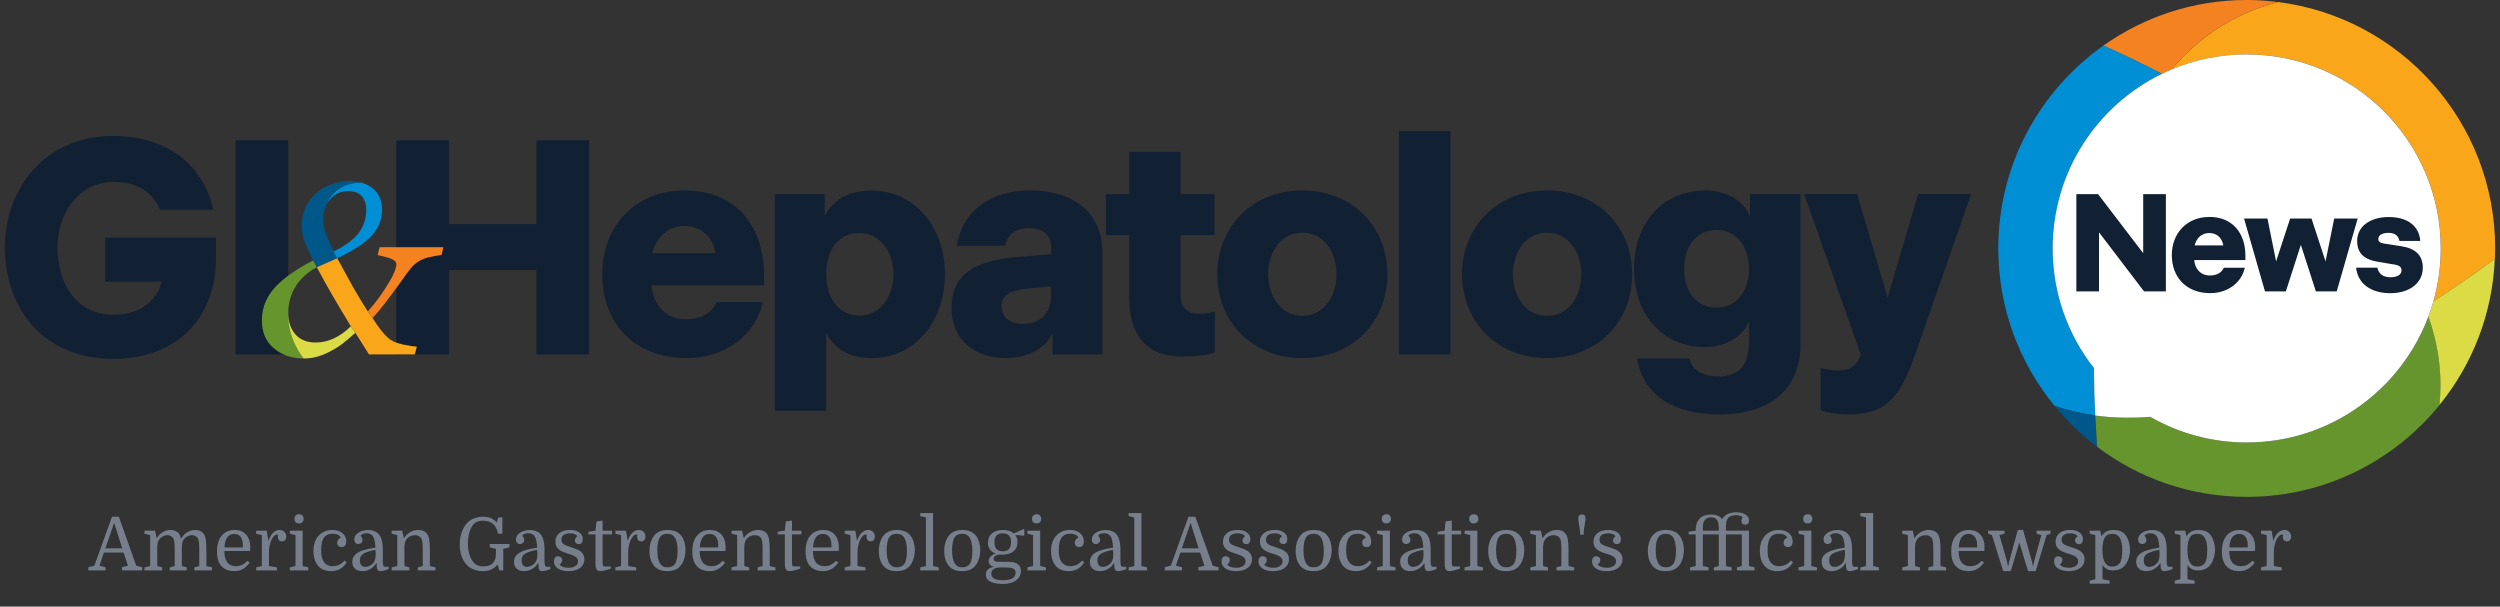 <svg width="408" height="99" viewBox="0 0 408 99" fill="none" xmlns="http://www.w3.org/2000/svg">
<rect x="0" y="0" width="408" height="99" fill="#333333" stroke="none"/>
<path d="M18.57 29.68C12.73 29.68 9.38 34.97 9.38 40.37C9.38 46.26 12.43 51.36 18.47 51.36C23.16 51.36 25.61 48.91 26.41 45.97H17.17V38.78H35.25V42.08C35.25 51.87 28.91 58.56 18.47 58.56C6.78 58.54 0.79 50.01 0.79 40.37C0.79 30.73 7.43 22.19 18.37 22.19C27.11 22.19 33.1 26.68 34.8 34.22H26.11C25.06 31.62 22.56 29.68 18.57 29.68Z" fill="#112032"/>
<path d="M38.44 22.89H47.03V57.85H38.44V22.89Z" fill="#112032"/>
<path d="M64.68 22.89H73.27V36.57H87.55V22.89H96.14V57.85H87.55V44.07H73.27V57.85H64.68V22.89Z" fill="#112032"/>
<path d="M111.72 31.08C120.21 31.08 124.7 37.07 124.7 44.96V46.56H106.32C106.57 49.76 108.62 52.1 111.96 52.1C114.76 52.1 116.25 50.85 116.95 49.3H124.49C123.34 54.64 118.4 58.44 112.06 58.44C103.37 58.44 98.28 52.6 98.28 44.76C98.28 36.92 103.67 31.08 111.71 31.08H111.72ZM116.76 41.32C116.36 38.67 114.46 36.88 111.72 36.88C108.98 36.88 107.08 38.73 106.48 41.32H116.77H116.76Z" fill="#112032"/>
<path d="M134.59 31.68V35.23C135.89 32.78 138.34 31.09 142.23 31.09C149.27 31.09 154.21 37.08 154.21 44.77C154.21 52.46 149.32 58.45 142.28 58.45C138.44 58.45 136.09 56.75 134.84 54.31V67.04H126.45V31.68H134.59ZM140.28 51.5C143.78 51.5 145.82 48.2 145.82 44.76C145.82 41.32 143.77 38.02 140.28 38.02C136.79 38.02 134.84 40.82 134.84 44.76C134.84 48.7 136.89 51.5 140.28 51.5Z" fill="#112032"/>
<path d="M166.25 41.92L171.54 41.47V40.37C171.54 38.52 170.39 37.22 167.99 37.22C165.59 37.22 164.29 38.47 164.09 40.12H156.15C156.95 34.68 161.44 31.08 168.03 31.08C175.62 31.08 179.91 35.03 179.91 41.17V57.85H171.77V54.35C170.77 56.65 167.92 58.44 164.23 58.44C158.79 58.44 155.29 55.24 155.29 50.25C155.29 44.96 158.84 42.51 166.23 41.91L166.25 41.92ZM166.9 52.85C169.85 52.85 171.54 51.15 171.54 48.16V46.71L167.6 47.11C165.2 47.36 163.46 47.96 163.46 49.96C163.46 51.76 164.81 52.86 166.91 52.86L166.9 52.85Z" fill="#112032"/>
<path d="M184.28 48.51V38.37H180.49V31.68H184.28V24.79H192.67V31.68H198.21V38.37H192.67V48.11C192.67 50.11 193.67 51.21 195.67 51.21C196.82 51.21 197.72 51.01 198.27 50.81V57.5C197.12 57.95 195.12 58.2 193.03 58.2C187.29 58.2 184.29 54.95 184.29 48.51H184.28Z" fill="#112032"/>
<path d="M198.66 44.76C198.66 37.07 204.3 31.08 212.54 31.08C220.78 31.08 226.42 37.07 226.42 44.76C226.42 52.45 220.78 58.44 212.54 58.44C204.3 58.44 198.66 52.45 198.66 44.76ZM218.13 44.76C218.13 41.41 216.23 37.97 212.54 37.97C208.85 37.97 206.95 41.42 206.95 44.76C206.95 48.1 208.85 51.55 212.54 51.55C216.23 51.55 218.13 48.1 218.13 44.76Z" fill="#112032"/>
<path d="M228.32 21.39H236.71V57.84H228.32V21.39Z" fill="#112032"/>
<path d="M238.61 44.76C238.61 37.07 244.25 31.08 252.49 31.08C260.73 31.08 266.37 37.07 266.37 44.76C266.37 52.45 260.73 58.44 252.49 58.44C244.25 58.44 238.61 52.45 238.61 44.76ZM258.08 44.76C258.08 41.41 256.18 37.97 252.49 37.97C248.8 37.97 246.9 41.42 246.9 44.76C246.9 48.1 248.8 51.55 252.49 51.55C256.18 51.55 258.08 48.1 258.08 44.76Z" fill="#112032"/>
<path d="M278.26 31.08C281.91 31.08 284.55 32.83 285.6 35.28V31.68H293.84V56.25C293.84 63.74 288.55 67.63 280.71 67.63C272.87 67.63 268.13 64.33 267.18 58.49H275.72C276.07 60.24 277.77 61.44 280.31 61.44C284.05 61.44 285.45 59.49 285.45 55.4V52.31C284.7 54.66 281.85 56.65 278.26 56.65C271.47 56.65 266.67 51.46 266.67 43.87C266.67 36.28 271.46 31.09 278.26 31.09V31.08ZM280.2 50.21C283.2 50.21 285.44 47.71 285.44 43.87C285.44 40.03 283.19 37.53 280.2 37.53C276.85 37.53 274.86 40.13 274.86 43.87C274.86 47.61 276.86 50.21 280.2 50.21Z" fill="#112032"/>
<path d="M297.13 66.93V59.99C298.03 60.34 299.03 60.44 300.03 60.44C302.18 60.44 303.13 59.49 303.62 57.99L303.67 57.84L294.43 31.67H303.07L308.06 48.55L313.05 31.67H321.69L312.55 57.84L312.35 58.39C310.05 64.73 307.91 67.63 301.71 67.63C299.96 67.63 298.56 67.43 297.12 66.93H297.13Z" fill="#112032"/>
<path d="M53.21 38.21C52.91 37.36 52.76 36.52 52.76 35.67C52.76 34.71 53 33.85 53.46 33.1C53.46 33.1 54.63 29.82 59 29.8C58.43 29.64 57.82 29.54 57.15 29.54C56.14 29.54 55.13 29.72 54.13 30.07C53.13 30.42 52.29 30.9 51.6 31.51C50.87 32.16 50.3 32.93 49.87 33.83C49.44 34.73 49.23 35.73 49.23 36.83C49.23 37.76 49.4 38.66 49.73 39.52C50.06 40.38 50.53 41.37 51.12 42.5L54.47 41.04C53.94 40 53.52 39.06 53.23 38.21H53.21Z" fill="#00588A"/>
<path d="M48.26 46.71C49.08 45.43 50.23 44.4 51.71 43.61L51.11 42.5C48.27 43.97 46.16 45.47 44.79 47C43.42 48.54 42.74 50.3 42.74 52.28C42.74 54.26 43.39 55.72 44.68 56.83C45.02 57.12 45.38 57.37 45.76 57.58C46.85 58.19 48.12 58.5 49.58 58.5C49.58 58.5 46.9 55.39 47.05 50.95C47.05 50.27 47.14 49.62 47.3 48.99C47.5 48.19 47.82 47.42 48.28 46.71H48.26Z" fill="#66952E"/>
<path d="M55.04 42.15L54.45 41.04L51.11 42.5L51.71 43.61L55.04 42.15Z" fill="#00588A"/>
<path d="M53.46 33.1C53.59 32.91 53.72 32.7 53.89 32.51C54.64 31.63 55.63 31.19 56.86 31.19C57.8 31.19 58.53 31.46 59.02 32C59.52 32.54 59.77 33.29 59.77 34.24C59.77 35.69 59.35 36.96 58.52 38.04C57.69 39.12 56.33 40.12 54.45 41.04L55.03 42.15C57.75 40.85 59.65 39.6 60.73 38.39C61.81 37.18 62.35 35.78 62.35 34.16C62.35 32.73 61.86 31.61 60.87 30.78C60.32 30.32 59.69 30.01 58.99 29.8C54.63 29.81 53.45 33.08 53.45 33.08L53.46 33.1Z" fill="#008FD5"/>
<path d="M64.78 46.88C65.42 46 65.96 45.24 66.41 44.61C66.86 43.98 67.25 43.52 67.58 43.22C68.24 42.62 69.01 42.22 69.9 42.01C70.78 41.8 71.5 41.67 72.06 41.62L72.37 40.34H61.95L61.64 41.62C62.61 41.83 63.36 42.04 63.89 42.26C64.42 42.48 64.68 42.76 64.68 43.1C64.68 43.44 64.58 43.84 64.38 44.35C64.18 44.86 63.9 45.41 63.53 46.02C62.96 46.97 62.4 47.82 61.86 48.56C61.32 49.31 60.71 50.06 60.03 50.83L60.79 51.88C61.43 51.23 62.13 50.4 62.9 49.39C63.67 48.38 64.3 47.54 64.78 46.88Z" fill="#F58220"/>
<path d="M57.47 46.57C56.81 45.4 56 43.93 55.04 42.15L51.71 43.61C52.5 45.12 53.35 46.65 54.26 48.22C55.17 49.78 56.17 51.46 57.26 53.25L58 54.32L60.22 57.84H67.7L68.03 56.56C67.42 56.53 66.67 56.42 65.76 56.22C64.86 56.02 64.18 55.76 63.73 55.45C63.29 55.15 62.81 54.68 62.29 54.03C61.77 53.38 61.27 52.67 60.79 51.89L60.03 50.84C58.98 49.17 58.12 47.74 57.46 46.58L57.47 46.57Z" fill="#FAA61A"/>
<path d="M54.55 55.2C53.58 55.66 52.57 55.9 51.53 55.9C50.1 55.9 49 55.46 48.21 54.57C47.42 53.68 47.03 52.48 47.03 50.96C46.88 55.4 49.56 58.51 49.56 58.51C50.38 58.51 51.16 58.4 51.92 58.17C52.67 57.94 53.44 57.61 54.22 57.17C55 56.74 55.68 56.29 56.25 55.81C56.83 55.33 57.41 54.84 57.99 54.32L57.25 53.25C56.42 54.09 55.52 54.74 54.54 55.2H54.55Z" fill="#DBDB45"/>
<path d="M371.75 0.33C364.42 2.28 358.74 6.13 354.39 11.34C358.17 9.75 362.31 8.87 366.67 8.87C384.16 8.87 398.34 23.05 398.34 40.54C398.34 43.55 397.91 46.45 397.13 49.2C397.56 48.92 398 48.64 398.43 48.35C401.11 46.57 403.74 44.73 406.32 42.86C406.61 42.65 406.89 42.44 407.17 42.24C407.19 41.68 407.21 41.11 407.21 40.54C407.21 19.87 391.74 2.83 371.75 0.33Z" fill="#FAA61A"/>
<path d="M371.75 0.33C370.08 0.12 368.39 0 366.67 0C357.96 0 349.89 2.76 343.28 7.44C346.49 8.89 349.69 10.43 352.85 12.04C353.36 11.79 353.87 11.56 354.39 11.34C358.74 6.13 364.42 2.28 371.75 0.33Z" fill="#F58220"/>
<path d="M343.27 7.44C332.9 14.78 326.12 26.87 326.12 40.54C326.12 50.3 329.57 59.25 335.31 66.24C337.46 66.98 339.67 67.49 341.94 67.8C341.82 65.22 341.75 62.63 341.73 60.06C337.51 54.68 334.99 47.9 334.99 40.53C334.99 27.99 342.27 17.16 352.84 12.03C349.68 10.41 346.48 8.88 343.27 7.43V7.44Z" fill="#008FD5"/>
<path d="M341.94 67.8C339.67 67.49 337.46 66.98 335.31 66.24C337.35 68.73 339.68 70.97 342.25 72.91C342.13 71.21 342.02 69.51 341.94 67.8Z" fill="#00588A"/>
<path d="M396.32 51.67C391.81 63.67 380.24 72.21 366.66 72.21C360.93 72.21 355.57 70.68 350.94 68.03C347.87 68.26 344.86 68.2 341.95 67.81C342.03 69.51 342.14 71.22 342.26 72.92C349.05 78.05 357.5 81.09 366.67 81.09C379.37 81.09 390.7 75.24 398.14 66.1C398.64 61.05 397.96 56.24 396.33 51.67H396.32Z" fill="#66952E"/>
<path d="M407.16 42.24C406.88 42.45 406.59 42.66 406.31 42.86C403.74 44.73 401.1 46.57 398.42 48.35C397.99 48.64 397.55 48.92 397.12 49.2C396.88 50.04 396.62 50.86 396.31 51.66C397.94 56.23 398.62 61.04 398.12 66.09C403.46 59.53 406.78 51.26 407.15 42.24H407.16Z" fill="#DBDB45"/>
<path d="M366.66 8.87C362.31 8.87 358.16 9.75 354.38 11.34C353.86 11.56 353.34 11.79 352.84 12.04C342.27 17.17 334.99 28.01 334.99 40.54C334.99 47.91 337.51 54.68 341.73 60.07C341.74 62.64 341.81 65.22 341.94 67.81C344.85 68.21 347.86 68.26 350.93 68.03C355.56 70.69 360.93 72.21 366.65 72.21C380.22 72.21 391.8 63.67 396.31 51.67C396.61 50.86 396.88 50.04 397.12 49.21C397.9 46.46 398.33 43.55 398.33 40.55C398.33 23.06 384.15 8.88 366.66 8.88V8.87Z" fill="white"/>
<path d="M338.86 31.68H342.4L349.77 41.32V31.68H353.47V47.56H349.91L342.56 37.92V47.56H338.86V31.68Z" fill="#112032"/>
<path d="M360.55 35.4C364.41 35.4 366.45 38.12 366.45 41.71V42.44H358.1C358.21 43.89 359.14 44.96 360.66 44.96C361.93 44.96 362.61 44.39 362.93 43.69H366.35C365.83 46.12 363.58 47.84 360.7 47.84C356.75 47.84 354.44 45.19 354.44 41.63C354.44 38.07 356.89 35.41 360.54 35.41L360.55 35.4ZM362.84 40.05C362.66 38.85 361.8 38.03 360.55 38.03C359.3 38.03 358.44 38.87 358.17 40.05H362.84Z" fill="#112032"/>
<path d="M370.05 35.67L371.46 42.66L373.75 35.67H377.24L379.53 42.66L380.94 35.67H384.77L381.35 47.56H377.95L375.5 39.96L373.05 47.56H369.65L366.23 35.67H370.06H370.05Z" fill="#112032"/>
<path d="M384.52 43.68H387.99C388.17 44.63 388.87 45.25 390.12 45.25C391.23 45.25 391.93 44.82 391.93 44.12C391.93 43.62 391.61 43.3 390.75 43.17L388.05 42.72C385.78 42.33 384.69 41.31 384.69 39.3C384.69 37.03 386.73 35.42 389.82 35.42C392.91 35.42 394.79 36.85 394.99 39.32H391.59C391.45 38.55 390.91 38 389.82 38C388.82 38 388.14 38.36 388.14 39C388.14 39.45 388.46 39.66 389.18 39.77L391.86 40.18C394.26 40.54 395.4 41.7 395.4 43.7C395.4 46.29 393.09 47.85 390.12 47.85C386.97 47.85 384.81 46.33 384.52 43.7V43.68Z" fill="#112032"/>
<path d="M20.884 92.322L20.176 90.186H16.96L16.228 92.322L17.224 92.574V93.09H14.416V92.574L15.4 92.322L18.28 84.33H19.396L22.24 92.322L23.2 92.574V93.09H19.9V92.574L20.884 92.322ZM18.604 85.398L17.2 89.49H19.948L18.652 85.398H18.604ZM24.504 92.37V87.33L23.58 87.102V86.61H25.308L25.572 87.81H25.62C25.852 87.41 26.16 87.09 26.544 86.85C26.936 86.61 27.352 86.49 27.792 86.49C28.12 86.49 28.412 86.554 28.668 86.682C28.924 86.802 29.112 86.954 29.232 87.138C29.36 87.338 29.464 87.602 29.544 87.93C29.8 87.482 30.132 87.13 30.54 86.874C30.948 86.618 31.384 86.49 31.848 86.49C32.168 86.49 32.456 86.554 32.712 86.682C32.968 86.802 33.164 86.97 33.3 87.186C33.396 87.338 33.472 87.534 33.528 87.774C33.584 88.014 33.624 88.326 33.648 88.71C33.672 89.086 33.684 89.566 33.684 90.15V92.37L34.608 92.598V93.09H31.716V92.598L32.52 92.37V89.694C32.52 89.174 32.504 88.786 32.472 88.53C32.448 88.274 32.4 88.074 32.328 87.93C32.232 87.738 32.096 87.594 31.92 87.498C31.752 87.394 31.552 87.342 31.32 87.342C31.12 87.342 30.924 87.382 30.732 87.462C30.54 87.542 30.368 87.65 30.216 87.786C30.04 87.946 29.908 88.134 29.82 88.35C29.74 88.566 29.692 88.838 29.676 89.166V92.37L30.48 92.598V93.09H27.708V92.598L28.512 92.37V89.694C28.512 89.174 28.496 88.786 28.464 88.53C28.44 88.274 28.392 88.074 28.32 87.93C28.224 87.738 28.088 87.594 27.912 87.498C27.744 87.394 27.544 87.342 27.312 87.342C27.112 87.342 26.916 87.382 26.724 87.462C26.532 87.542 26.36 87.65 26.208 87.786C26.032 87.946 25.9 88.134 25.812 88.35C25.732 88.566 25.684 88.838 25.668 89.166V92.37L26.472 92.598V93.09H23.58V92.598L24.504 92.37ZM40.808 89.922H36.62C36.62 90.506 36.7 90.99 36.86 91.374C37.02 91.742 37.248 92.006 37.544 92.166C37.84 92.326 38.16 92.406 38.504 92.406C38.88 92.406 39.224 92.33 39.536 92.178C39.848 92.018 40.128 91.802 40.376 91.53L40.76 91.818C40.48 92.202 40.14 92.53 39.74 92.802C39.34 93.074 38.824 93.21 38.192 93.21C37.64 93.21 37.152 93.094 36.728 92.862C36.304 92.622 35.98 92.274 35.756 91.818C35.636 91.57 35.548 91.294 35.492 90.99C35.436 90.686 35.408 90.362 35.408 90.018C35.408 88.898 35.664 88.03 36.176 87.414C36.696 86.798 37.4 86.49 38.288 86.49C39.104 86.49 39.732 86.746 40.172 87.258C40.62 87.762 40.844 88.462 40.844 89.358C40.844 89.438 40.84 89.514 40.832 89.586C40.832 89.65 40.824 89.762 40.808 89.922ZM38.216 87.138C37.256 87.138 36.728 87.87 36.632 89.334H39.632V88.938C39.632 88.362 39.508 87.918 39.26 87.606C39.02 87.294 38.672 87.138 38.216 87.138ZM45.415 87.306C45.383 87.282 45.343 87.266 45.295 87.258C45.255 87.242 45.215 87.234 45.175 87.234C45.079 87.234 44.975 87.278 44.863 87.366C44.751 87.454 44.643 87.574 44.539 87.726C44.435 87.87 44.339 88.038 44.251 88.23C44.139 88.502 44.051 88.802 43.987 89.13C43.923 89.45 43.891 89.782 43.891 90.126V92.37L45.187 92.598V93.09H41.803V92.598L42.727 92.37V87.33L41.803 87.102V86.61H43.531L43.795 88.194H43.843C44.027 87.65 44.275 87.23 44.587 86.934C44.899 86.638 45.243 86.49 45.619 86.49C45.931 86.49 46.191 86.59 46.399 86.79C46.607 86.982 46.711 87.242 46.711 87.57C46.711 87.81 46.647 88.002 46.519 88.146C46.399 88.282 46.235 88.35 46.027 88.35C45.819 88.35 45.655 88.286 45.535 88.158C45.415 88.022 45.355 87.846 45.355 87.63C45.355 87.582 45.359 87.538 45.367 87.498C45.375 87.45 45.391 87.386 45.415 87.306ZM48.223 87.33L47.299 87.102V86.61H49.387V92.37L50.311 92.598V93.09H47.299V92.598L48.223 92.37V87.33ZM48.055 84.678C48.055 84.446 48.123 84.262 48.259 84.126C48.395 83.99 48.575 83.922 48.799 83.922C49.031 83.922 49.215 83.99 49.351 84.126C49.487 84.262 49.555 84.446 49.555 84.678C49.555 84.902 49.487 85.082 49.351 85.218C49.215 85.354 49.031 85.422 48.799 85.422C48.567 85.422 48.383 85.358 48.247 85.23C48.119 85.094 48.055 84.91 48.055 84.678ZM54.23 86.49C54.694 86.49 55.093 86.57 55.429 86.73C55.773 86.882 56.038 87.098 56.221 87.378C56.413 87.658 56.51 87.986 56.51 88.362C56.51 88.658 56.446 88.886 56.318 89.046C56.197 89.206 56.014 89.286 55.766 89.286C55.541 89.286 55.361 89.222 55.225 89.094C55.097 88.966 55.033 88.794 55.033 88.578C55.033 88.378 55.086 88.206 55.19 88.062C55.301 87.918 55.45 87.818 55.633 87.762C55.514 87.53 55.342 87.362 55.117 87.258C54.901 87.154 54.63 87.102 54.301 87.102C53.645 87.102 53.166 87.318 52.861 87.75C52.566 88.174 52.417 88.838 52.417 89.742C52.417 90.134 52.441 90.474 52.489 90.762C52.545 91.042 52.626 91.282 52.73 91.482C52.889 91.778 53.102 92.006 53.365 92.166C53.63 92.326 53.941 92.406 54.301 92.406C54.669 92.406 55.022 92.326 55.358 92.166C55.694 92.006 55.981 91.778 56.221 91.482L56.581 91.77C56.261 92.258 55.894 92.622 55.477 92.862C55.062 93.094 54.574 93.21 54.014 93.21C53.453 93.21 52.965 93.098 52.55 92.874C52.142 92.642 51.822 92.306 51.59 91.866C51.301 91.33 51.157 90.682 51.157 89.922C51.157 89.226 51.282 88.622 51.529 88.11C51.785 87.598 52.145 87.202 52.609 86.922C53.074 86.634 53.614 86.49 54.23 86.49ZM57.495 91.686C57.495 91.062 57.787 90.57 58.371 90.21C58.955 89.85 59.923 89.57 61.275 89.37C61.243 88.898 61.199 88.53 61.143 88.266C61.087 88.002 61.015 87.79 60.927 87.63C60.815 87.422 60.659 87.27 60.459 87.174C60.259 87.07 60.043 87.018 59.811 87.018C59.587 87.018 59.383 87.058 59.199 87.138C59.023 87.218 58.903 87.326 58.839 87.462C58.951 87.542 59.031 87.646 59.079 87.774C59.135 87.902 59.163 88.022 59.163 88.134C59.163 88.334 59.095 88.494 58.959 88.614C58.831 88.726 58.671 88.782 58.479 88.782C58.287 88.782 58.127 88.718 57.999 88.59C57.879 88.462 57.819 88.282 57.819 88.05C57.819 87.714 57.935 87.43 58.167 87.198C58.399 86.966 58.691 86.79 59.043 86.67C59.403 86.55 59.763 86.49 60.123 86.49C60.451 86.49 60.751 86.542 61.023 86.646C61.303 86.742 61.539 86.886 61.731 87.078C62.227 87.574 62.475 88.454 62.475 89.718V91.458C62.475 91.85 62.499 92.122 62.547 92.274C62.603 92.426 62.719 92.502 62.895 92.502H63.435V92.862C62.859 93.094 62.411 93.21 62.091 93.21C61.843 93.21 61.675 93.122 61.587 92.946C61.507 92.762 61.467 92.414 61.467 91.902H61.419C61.171 92.31 60.843 92.63 60.435 92.862C60.027 93.094 59.587 93.21 59.115 93.21C58.611 93.21 58.215 93.074 57.927 92.802C57.639 92.53 57.495 92.158 57.495 91.686ZM59.619 92.514C59.843 92.514 60.075 92.458 60.315 92.346C60.563 92.226 60.771 92.062 60.939 91.854C61.067 91.694 61.159 91.506 61.215 91.29C61.279 91.066 61.311 90.806 61.311 90.51C61.311 90.374 61.307 90.242 61.299 90.114C61.291 89.978 61.279 89.85 61.263 89.73C60.615 89.858 60.107 89.998 59.739 90.15C59.371 90.294 59.111 90.47 58.959 90.678C58.807 90.878 58.731 91.13 58.731 91.434C58.731 91.778 58.807 92.046 58.959 92.238C59.119 92.422 59.339 92.514 59.619 92.514ZM64.84 92.37V87.33L63.916 87.102V86.61H65.644L65.908 87.81H65.956C66.196 87.402 66.52 87.082 66.928 86.85C67.336 86.61 67.772 86.49 68.236 86.49C68.9 86.49 69.392 86.706 69.712 87.138C69.872 87.362 69.984 87.678 70.048 88.086C70.12 88.486 70.156 89.03 70.156 89.718V92.37L71.08 92.598V93.09H68.188V92.598L68.992 92.37V89.694C68.992 89.174 68.976 88.786 68.944 88.53C68.92 88.274 68.872 88.074 68.8 87.93C68.704 87.738 68.564 87.594 68.38 87.498C68.204 87.394 67.992 87.342 67.744 87.342C67.28 87.342 66.88 87.49 66.544 87.786C66.216 88.082 66.036 88.542 66.004 89.166V92.37L66.808 92.598V93.09H63.916V92.598L64.84 92.37ZM78.894 92.43C79.575 92.43 80.082 92.262 80.418 91.926C80.763 91.582 80.934 91.078 80.934 90.414V89.574L79.927 89.322V88.782H83.142V89.322L82.135 89.574V93.09H81.51L81.21 92.142C80.867 92.526 80.507 92.802 80.13 92.97C79.763 93.13 79.326 93.21 78.823 93.21C77.727 93.21 76.85 92.874 76.195 92.202C75.826 91.826 75.538 91.35 75.331 90.774C75.13 90.198 75.031 89.562 75.031 88.866C75.031 88.154 75.135 87.494 75.343 86.886C75.558 86.27 75.859 85.762 76.243 85.362C76.57 85.018 76.951 84.762 77.382 84.594C77.823 84.418 78.319 84.33 78.871 84.33C79.35 84.33 79.763 84.406 80.106 84.558C80.451 84.702 80.77 84.942 81.067 85.278L81.331 84.45H81.99V87.102H81.258C81.147 86.398 80.882 85.87 80.466 85.518C80.058 85.158 79.51 84.978 78.823 84.978C78.422 84.978 78.082 85.046 77.802 85.182C77.531 85.31 77.294 85.514 77.094 85.794C76.871 86.13 76.691 86.554 76.555 87.066C76.427 87.578 76.362 88.122 76.362 88.698C76.362 89.29 76.43 89.838 76.567 90.342C76.71 90.846 76.91 91.274 77.166 91.626C77.374 91.906 77.615 92.11 77.886 92.238C78.159 92.366 78.495 92.43 78.894 92.43ZM83.886 91.686C83.886 91.062 84.178 90.57 84.762 90.21C85.346 89.85 86.314 89.57 87.666 89.37C87.634 88.898 87.59 88.53 87.534 88.266C87.478 88.002 87.406 87.79 87.318 87.63C87.206 87.422 87.05 87.27 86.85 87.174C86.65 87.07 86.434 87.018 86.202 87.018C85.978 87.018 85.774 87.058 85.59 87.138C85.414 87.218 85.294 87.326 85.23 87.462C85.342 87.542 85.422 87.646 85.47 87.774C85.526 87.902 85.554 88.022 85.554 88.134C85.554 88.334 85.486 88.494 85.35 88.614C85.222 88.726 85.062 88.782 84.87 88.782C84.678 88.782 84.518 88.718 84.39 88.59C84.27 88.462 84.21 88.282 84.21 88.05C84.21 87.714 84.326 87.43 84.558 87.198C84.79 86.966 85.082 86.79 85.434 86.67C85.794 86.55 86.154 86.49 86.514 86.49C86.842 86.49 87.142 86.542 87.414 86.646C87.694 86.742 87.93 86.886 88.122 87.078C88.618 87.574 88.866 88.454 88.866 89.718V91.458C88.866 91.85 88.89 92.122 88.938 92.274C88.994 92.426 89.11 92.502 89.286 92.502H89.826V92.862C89.25 93.094 88.802 93.21 88.482 93.21C88.234 93.21 88.066 93.122 87.978 92.946C87.898 92.762 87.858 92.414 87.858 91.902H87.81C87.562 92.31 87.234 92.63 86.826 92.862C86.418 93.094 85.978 93.21 85.506 93.21C85.002 93.21 84.606 93.074 84.318 92.802C84.03 92.53 83.886 92.158 83.886 91.686ZM86.01 92.514C86.234 92.514 86.466 92.458 86.706 92.346C86.954 92.226 87.162 92.062 87.33 91.854C87.458 91.694 87.55 91.506 87.606 91.29C87.67 91.066 87.702 90.806 87.702 90.51C87.702 90.374 87.698 90.242 87.69 90.114C87.682 89.978 87.67 89.85 87.654 89.73C87.006 89.858 86.498 89.998 86.13 90.15C85.762 90.294 85.502 90.47 85.35 90.678C85.198 90.878 85.122 91.13 85.122 91.434C85.122 91.778 85.198 92.046 85.35 92.238C85.51 92.422 85.73 92.514 86.01 92.514ZM92.803 92.658C93.251 92.658 93.615 92.566 93.895 92.382C94.183 92.198 94.327 91.942 94.327 91.614C94.327 91.35 94.239 91.138 94.063 90.978C93.887 90.818 93.667 90.69 93.403 90.594C93.147 90.49 92.887 90.402 92.623 90.33C92.295 90.226 91.979 90.106 91.675 89.97C91.371 89.826 91.123 89.63 90.931 89.382C90.739 89.134 90.643 88.806 90.643 88.398C90.643 87.822 90.851 87.362 91.267 87.018C91.691 86.666 92.279 86.49 93.031 86.49C93.671 86.49 94.175 86.626 94.543 86.898C94.919 87.162 95.107 87.526 95.107 87.99C95.107 88.238 95.051 88.438 94.939 88.59C94.827 88.734 94.667 88.806 94.459 88.806C94.275 88.806 94.123 88.75 94.003 88.638C93.883 88.526 93.823 88.382 93.823 88.206C93.823 88.054 93.863 87.918 93.943 87.798C94.023 87.67 94.127 87.578 94.255 87.522C94.135 87.354 93.979 87.234 93.787 87.162C93.603 87.082 93.363 87.042 93.067 87.042C92.587 87.042 92.227 87.13 91.987 87.306C91.747 87.474 91.627 87.726 91.627 88.062C91.627 88.302 91.683 88.494 91.795 88.638C91.915 88.774 92.087 88.89 92.311 88.986C92.535 89.082 92.811 89.182 93.139 89.286C93.411 89.366 93.679 89.458 93.943 89.562C94.207 89.658 94.447 89.778 94.663 89.922C94.879 90.066 95.051 90.246 95.179 90.462C95.307 90.678 95.371 90.946 95.371 91.266C95.371 91.674 95.259 92.026 95.035 92.322C94.811 92.61 94.503 92.83 94.111 92.982C93.719 93.134 93.267 93.21 92.755 93.21C92.051 93.21 91.483 93.066 91.051 92.778C90.619 92.49 90.403 92.102 90.403 91.614C90.403 91.358 90.459 91.158 90.571 91.014C90.691 90.862 90.859 90.786 91.075 90.786C91.267 90.786 91.427 90.842 91.555 90.954C91.691 91.066 91.759 91.214 91.759 91.398C91.759 91.55 91.715 91.694 91.627 91.83C91.547 91.966 91.447 92.066 91.327 92.13C91.431 92.282 91.615 92.41 91.879 92.514C92.151 92.61 92.459 92.658 92.803 92.658ZM96.018 87.21V86.778L97.182 86.61L97.338 85.098L98.346 84.954V86.61H99.882V87.21H98.346V91.494C98.346 91.766 98.35 91.954 98.358 92.058C98.366 92.154 98.382 92.234 98.406 92.298C98.43 92.354 98.474 92.394 98.538 92.418C98.602 92.434 98.706 92.442 98.85 92.442H99.69V92.79C99.306 92.934 98.966 93.038 98.67 93.102C98.382 93.174 98.15 93.21 97.974 93.21C97.614 93.21 97.382 93.062 97.278 92.766C97.246 92.67 97.222 92.546 97.206 92.394C97.19 92.242 97.182 92.018 97.182 91.722V87.21H96.018ZM104.044 87.306C104.012 87.282 103.972 87.266 103.924 87.258C103.884 87.242 103.844 87.234 103.804 87.234C103.708 87.234 103.604 87.278 103.492 87.366C103.38 87.454 103.272 87.574 103.168 87.726C103.064 87.87 102.968 88.038 102.88 88.23C102.768 88.502 102.68 88.802 102.616 89.13C102.552 89.45 102.52 89.782 102.52 90.126V92.37L103.816 92.598V93.09H100.432V92.598L101.356 92.37V87.33L100.432 87.102V86.61H102.16L102.424 88.194H102.472C102.656 87.65 102.904 87.23 103.216 86.934C103.528 86.638 103.872 86.49 104.248 86.49C104.56 86.49 104.82 86.59 105.028 86.79C105.236 86.982 105.34 87.242 105.34 87.57C105.34 87.81 105.276 88.002 105.148 88.146C105.028 88.282 104.864 88.35 104.656 88.35C104.448 88.35 104.284 88.286 104.164 88.158C104.044 88.022 103.984 87.846 103.984 87.63C103.984 87.582 103.988 87.538 103.996 87.498C104.004 87.45 104.02 87.386 104.044 87.306ZM111.87 89.79C111.87 90.31 111.79 90.806 111.63 91.278C111.478 91.742 111.262 92.126 110.982 92.43C110.742 92.694 110.446 92.89 110.094 93.018C109.742 93.146 109.342 93.21 108.894 93.21C108.454 93.21 108.062 93.15 107.718 93.03C107.374 92.902 107.082 92.71 106.842 92.454C106.57 92.158 106.358 91.794 106.206 91.362C106.062 90.922 105.99 90.446 105.99 89.934C105.99 89.414 106.066 88.918 106.218 88.446C106.37 87.966 106.59 87.574 106.878 87.27C107.134 86.998 107.43 86.802 107.766 86.682C108.11 86.554 108.502 86.49 108.942 86.49C109.382 86.49 109.778 86.554 110.13 86.682C110.482 86.802 110.778 86.99 111.018 87.246C111.298 87.542 111.51 87.914 111.654 88.362C111.798 88.802 111.87 89.278 111.87 89.79ZM107.274 89.802C107.274 90.29 107.31 90.714 107.382 91.074C107.462 91.426 107.57 91.718 107.706 91.95C107.842 92.15 108.002 92.306 108.186 92.418C108.378 92.53 108.626 92.586 108.93 92.586C109.482 92.586 109.894 92.398 110.166 92.022C110.31 91.814 110.414 91.526 110.478 91.158C110.55 90.79 110.586 90.366 110.586 89.886C110.586 89.406 110.546 88.986 110.466 88.626C110.394 88.266 110.29 87.974 110.154 87.75C110.026 87.542 109.862 87.386 109.662 87.282C109.47 87.17 109.222 87.114 108.918 87.114C108.358 87.114 107.954 87.298 107.706 87.666C107.418 88.114 107.274 88.826 107.274 89.802ZM118.386 89.922H114.198C114.198 90.506 114.278 90.99 114.438 91.374C114.598 91.742 114.826 92.006 115.122 92.166C115.418 92.326 115.738 92.406 116.082 92.406C116.458 92.406 116.802 92.33 117.114 92.178C117.426 92.018 117.706 91.802 117.954 91.53L118.338 91.818C118.058 92.202 117.718 92.53 117.318 92.802C116.918 93.074 116.402 93.21 115.77 93.21C115.218 93.21 114.73 93.094 114.306 92.862C113.882 92.622 113.558 92.274 113.334 91.818C113.214 91.57 113.126 91.294 113.07 90.99C113.014 90.686 112.986 90.362 112.986 90.018C112.986 88.898 113.242 88.03 113.754 87.414C114.274 86.798 114.978 86.49 115.866 86.49C116.682 86.49 117.31 86.746 117.75 87.258C118.198 87.762 118.422 88.462 118.422 89.358C118.422 89.438 118.418 89.514 118.41 89.586C118.41 89.65 118.402 89.762 118.386 89.922ZM115.794 87.138C114.834 87.138 114.306 87.87 114.21 89.334H117.21V88.938C117.21 88.362 117.086 87.918 116.838 87.606C116.598 87.294 116.25 87.138 115.794 87.138ZM120.305 92.37V87.33L119.381 87.102V86.61H121.109L121.373 87.81H121.421C121.661 87.402 121.985 87.082 122.393 86.85C122.801 86.61 123.237 86.49 123.701 86.49C124.365 86.49 124.857 86.706 125.177 87.138C125.337 87.362 125.449 87.678 125.513 88.086C125.585 88.486 125.621 89.03 125.621 89.718V92.37L126.545 92.598V93.09H123.653V92.598L124.457 92.37V89.694C124.457 89.174 124.441 88.786 124.409 88.53C124.385 88.274 124.337 88.074 124.265 87.93C124.169 87.738 124.029 87.594 123.845 87.498C123.669 87.394 123.457 87.342 123.209 87.342C122.745 87.342 122.345 87.49 122.009 87.786C121.681 88.082 121.501 88.542 121.469 89.166V92.37L122.273 92.598V93.09H119.381V92.598L120.305 92.37ZM126.921 87.21V86.778L128.085 86.61L128.241 85.098L129.249 84.954V86.61H130.785V87.21H129.249V91.494C129.249 91.766 129.253 91.954 129.261 92.058C129.269 92.154 129.285 92.234 129.309 92.298C129.333 92.354 129.377 92.394 129.441 92.418C129.505 92.434 129.609 92.442 129.753 92.442H130.593V92.79C130.209 92.934 129.869 93.038 129.573 93.102C129.285 93.174 129.053 93.21 128.877 93.21C128.517 93.21 128.285 93.062 128.181 92.766C128.149 92.67 128.125 92.546 128.109 92.394C128.093 92.242 128.085 92.018 128.085 91.722V87.21H126.921ZM136.866 89.922H132.678C132.678 90.506 132.758 90.99 132.918 91.374C133.078 91.742 133.306 92.006 133.602 92.166C133.898 92.326 134.218 92.406 134.562 92.406C134.938 92.406 135.282 92.33 135.594 92.178C135.906 92.018 136.186 91.802 136.434 91.53L136.818 91.818C136.538 92.202 136.198 92.53 135.798 92.802C135.398 93.074 134.882 93.21 134.25 93.21C133.698 93.21 133.21 93.094 132.786 92.862C132.362 92.622 132.038 92.274 131.814 91.818C131.694 91.57 131.606 91.294 131.55 90.99C131.494 90.686 131.466 90.362 131.466 90.018C131.466 88.898 131.722 88.03 132.234 87.414C132.754 86.798 133.458 86.49 134.346 86.49C135.162 86.49 135.79 86.746 136.23 87.258C136.678 87.762 136.902 88.462 136.902 89.358C136.902 89.438 136.898 89.514 136.89 89.586C136.89 89.65 136.882 89.762 136.866 89.922ZM134.274 87.138C133.314 87.138 132.786 87.87 132.69 89.334H135.69V88.938C135.69 88.362 135.566 87.918 135.318 87.606C135.078 87.294 134.73 87.138 134.274 87.138ZM141.474 87.306C141.442 87.282 141.402 87.266 141.354 87.258C141.314 87.242 141.274 87.234 141.234 87.234C141.138 87.234 141.034 87.278 140.922 87.366C140.81 87.454 140.702 87.574 140.598 87.726C140.494 87.87 140.398 88.038 140.31 88.23C140.198 88.502 140.11 88.802 140.046 89.13C139.982 89.45 139.95 89.782 139.95 90.126V92.37L141.246 92.598V93.09H137.862V92.598L138.786 92.37V87.33L137.862 87.102V86.61H139.59L139.854 88.194H139.902C140.086 87.65 140.334 87.23 140.646 86.934C140.958 86.638 141.302 86.49 141.678 86.49C141.99 86.49 142.25 86.59 142.458 86.79C142.666 86.982 142.77 87.242 142.77 87.57C142.77 87.81 142.706 88.002 142.578 88.146C142.458 88.282 142.294 88.35 142.086 88.35C141.878 88.35 141.714 88.286 141.594 88.158C141.474 88.022 141.414 87.846 141.414 87.63C141.414 87.582 141.418 87.538 141.426 87.498C141.434 87.45 141.45 87.386 141.474 87.306ZM149.299 89.79C149.299 90.31 149.219 90.806 149.059 91.278C148.907 91.742 148.691 92.126 148.411 92.43C148.171 92.694 147.875 92.89 147.523 93.018C147.171 93.146 146.771 93.21 146.323 93.21C145.883 93.21 145.491 93.15 145.147 93.03C144.803 92.902 144.511 92.71 144.271 92.454C143.999 92.158 143.787 91.794 143.635 91.362C143.491 90.922 143.419 90.446 143.419 89.934C143.419 89.414 143.495 88.918 143.647 88.446C143.799 87.966 144.019 87.574 144.307 87.27C144.563 86.998 144.859 86.802 145.195 86.682C145.539 86.554 145.931 86.49 146.371 86.49C146.811 86.49 147.207 86.554 147.559 86.682C147.911 86.802 148.207 86.99 148.447 87.246C148.727 87.542 148.939 87.914 149.083 88.362C149.227 88.802 149.299 89.278 149.299 89.79ZM144.703 89.802C144.703 90.29 144.739 90.714 144.811 91.074C144.891 91.426 144.999 91.718 145.135 91.95C145.271 92.15 145.431 92.306 145.615 92.418C145.807 92.53 146.055 92.586 146.359 92.586C146.911 92.586 147.323 92.398 147.595 92.022C147.739 91.814 147.843 91.526 147.907 91.158C147.979 90.79 148.015 90.366 148.015 89.886C148.015 89.406 147.975 88.986 147.895 88.626C147.823 88.266 147.719 87.974 147.583 87.75C147.455 87.542 147.291 87.386 147.091 87.282C146.899 87.17 146.651 87.114 146.347 87.114C145.787 87.114 145.383 87.298 145.135 87.666C144.847 88.114 144.703 88.826 144.703 89.802ZM151.112 92.37V84.45L150.188 84.222V83.73H152.276V92.37L153.2 92.598V93.09H150.188V92.598L151.112 92.37ZM159.975 89.79C159.975 90.31 159.895 90.806 159.735 91.278C159.583 91.742 159.367 92.126 159.087 92.43C158.847 92.694 158.551 92.89 158.199 93.018C157.847 93.146 157.447 93.21 156.999 93.21C156.559 93.21 156.167 93.15 155.823 93.03C155.479 92.902 155.187 92.71 154.947 92.454C154.675 92.158 154.463 91.794 154.311 91.362C154.167 90.922 154.095 90.446 154.095 89.934C154.095 89.414 154.171 88.918 154.323 88.446C154.475 87.966 154.695 87.574 154.983 87.27C155.239 86.998 155.535 86.802 155.871 86.682C156.215 86.554 156.607 86.49 157.047 86.49C157.487 86.49 157.883 86.554 158.235 86.682C158.587 86.802 158.883 86.99 159.123 87.246C159.403 87.542 159.615 87.914 159.759 88.362C159.903 88.802 159.975 89.278 159.975 89.79ZM155.379 89.802C155.379 90.29 155.415 90.714 155.487 91.074C155.567 91.426 155.675 91.718 155.811 91.95C155.947 92.15 156.107 92.306 156.291 92.418C156.483 92.53 156.731 92.586 157.035 92.586C157.587 92.586 157.999 92.398 158.271 92.022C158.415 91.814 158.519 91.526 158.583 91.158C158.655 90.79 158.691 90.366 158.691 89.886C158.691 89.406 158.651 88.986 158.571 88.626C158.499 88.266 158.395 87.974 158.259 87.75C158.131 87.542 157.967 87.386 157.767 87.282C157.575 87.17 157.327 87.114 157.023 87.114C156.463 87.114 156.059 87.298 155.811 87.666C155.523 88.114 155.379 88.826 155.379 89.802ZM166.611 93.21C166.611 93.818 166.351 94.318 165.831 94.71C165.319 95.102 164.603 95.298 163.683 95.298C163.075 95.298 162.563 95.238 162.147 95.118C161.731 94.998 161.415 94.826 161.199 94.602C160.991 94.378 160.887 94.11 160.887 93.798C160.887 93.422 160.999 93.134 161.223 92.934C161.447 92.726 161.755 92.594 162.147 92.538V92.49C161.619 92.338 161.355 92.026 161.355 91.554C161.355 91.386 161.395 91.23 161.475 91.086C161.555 90.934 161.675 90.794 161.835 90.666C162.003 90.538 162.215 90.43 162.471 90.342C162.079 90.198 161.775 89.974 161.559 89.67C161.343 89.366 161.235 88.994 161.235 88.554C161.235 87.914 161.455 87.41 161.895 87.042C162.343 86.674 162.939 86.49 163.683 86.49C164.059 86.49 164.395 86.538 164.691 86.634C164.987 86.722 165.239 86.858 165.447 87.042L165.855 86.898L166.959 86.37H167.163V87.426H166.959L166.119 87.33H165.711C165.943 87.65 166.059 88.034 166.059 88.482C166.059 89.114 165.839 89.614 165.399 89.982C164.967 90.342 164.367 90.522 163.599 90.522C163.519 90.522 163.439 90.522 163.359 90.522C163.279 90.514 163.199 90.506 163.119 90.498C162.799 90.546 162.559 90.63 162.399 90.75C162.247 90.87 162.171 91.022 162.171 91.206C162.171 91.39 162.243 91.518 162.387 91.59C162.531 91.654 162.811 91.686 163.227 91.686H164.619C165.275 91.686 165.771 91.81 166.107 92.058C166.443 92.298 166.611 92.682 166.611 93.21ZM164.091 92.61H163.311C162.775 92.61 162.387 92.702 162.147 92.886C161.907 93.07 161.787 93.31 161.787 93.606C161.787 94.334 162.411 94.698 163.659 94.698C164.339 94.698 164.855 94.594 165.207 94.386C165.567 94.178 165.747 93.874 165.747 93.474C165.747 93.154 165.623 92.93 165.375 92.802C165.135 92.674 164.707 92.61 164.091 92.61ZM162.291 88.506C162.291 88.986 162.399 89.35 162.615 89.598C162.839 89.846 163.183 89.97 163.647 89.97C164.119 89.97 164.463 89.846 164.679 89.598C164.895 89.35 165.003 88.986 165.003 88.506C165.003 88.026 164.895 87.662 164.679 87.414C164.463 87.166 164.119 87.042 163.647 87.042C163.183 87.042 162.839 87.166 162.615 87.414C162.399 87.662 162.291 88.026 162.291 88.506ZM168.598 87.33L167.674 87.102V86.61H169.762V92.37L170.686 92.598V93.09H167.674V92.598L168.598 92.37V87.33ZM168.43 84.678C168.43 84.446 168.498 84.262 168.634 84.126C168.77 83.99 168.95 83.922 169.174 83.922C169.406 83.922 169.59 83.99 169.726 84.126C169.862 84.262 169.93 84.446 169.93 84.678C169.93 84.902 169.862 85.082 169.726 85.218C169.59 85.354 169.406 85.422 169.174 85.422C168.942 85.422 168.758 85.358 168.622 85.23C168.494 85.094 168.43 84.91 168.43 84.678ZM174.604 86.49C175.068 86.49 175.468 86.57 175.804 86.73C176.148 86.882 176.412 87.098 176.596 87.378C176.788 87.658 176.884 87.986 176.884 88.362C176.884 88.658 176.82 88.886 176.692 89.046C176.572 89.206 176.388 89.286 176.14 89.286C175.916 89.286 175.736 89.222 175.6 89.094C175.472 88.966 175.408 88.794 175.408 88.578C175.408 88.378 175.46 88.206 175.564 88.062C175.676 87.918 175.824 87.818 176.008 87.762C175.888 87.53 175.716 87.362 175.492 87.258C175.276 87.154 175.004 87.102 174.676 87.102C174.02 87.102 173.54 87.318 173.236 87.75C172.94 88.174 172.792 88.838 172.792 89.742C172.792 90.134 172.816 90.474 172.864 90.762C172.92 91.042 173 91.282 173.104 91.482C173.264 91.778 173.476 92.006 173.74 92.166C174.004 92.326 174.316 92.406 174.676 92.406C175.044 92.406 175.396 92.326 175.732 92.166C176.068 92.006 176.356 91.778 176.596 91.482L176.956 91.77C176.636 92.258 176.268 92.622 175.852 92.862C175.436 93.094 174.948 93.21 174.388 93.21C173.828 93.21 173.34 93.098 172.924 92.874C172.516 92.642 172.196 92.306 171.964 91.866C171.676 91.33 171.532 90.682 171.532 89.922C171.532 89.226 171.656 88.622 171.904 88.11C172.16 87.598 172.52 87.202 172.984 86.922C173.448 86.634 173.988 86.49 174.604 86.49ZM177.87 91.686C177.87 91.062 178.162 90.57 178.746 90.21C179.33 89.85 180.298 89.57 181.65 89.37C181.618 88.898 181.574 88.53 181.518 88.266C181.462 88.002 181.39 87.79 181.302 87.63C181.19 87.422 181.034 87.27 180.834 87.174C180.634 87.07 180.418 87.018 180.186 87.018C179.962 87.018 179.758 87.058 179.574 87.138C179.398 87.218 179.278 87.326 179.214 87.462C179.326 87.542 179.406 87.646 179.454 87.774C179.51 87.902 179.538 88.022 179.538 88.134C179.538 88.334 179.47 88.494 179.334 88.614C179.206 88.726 179.046 88.782 178.854 88.782C178.662 88.782 178.502 88.718 178.374 88.59C178.254 88.462 178.194 88.282 178.194 88.05C178.194 87.714 178.31 87.43 178.542 87.198C178.774 86.966 179.066 86.79 179.418 86.67C179.778 86.55 180.138 86.49 180.498 86.49C180.826 86.49 181.126 86.542 181.398 86.646C181.678 86.742 181.914 86.886 182.106 87.078C182.602 87.574 182.85 88.454 182.85 89.718V91.458C182.85 91.85 182.874 92.122 182.922 92.274C182.978 92.426 183.094 92.502 183.27 92.502H183.81V92.862C183.234 93.094 182.786 93.21 182.466 93.21C182.218 93.21 182.05 93.122 181.962 92.946C181.882 92.762 181.842 92.414 181.842 91.902H181.794C181.546 92.31 181.218 92.63 180.81 92.862C180.402 93.094 179.962 93.21 179.49 93.21C178.986 93.21 178.59 93.074 178.302 92.802C178.014 92.53 177.87 92.158 177.87 91.686ZM179.994 92.514C180.218 92.514 180.45 92.458 180.69 92.346C180.938 92.226 181.146 92.062 181.314 91.854C181.442 91.694 181.534 91.506 181.59 91.29C181.654 91.066 181.686 90.806 181.686 90.51C181.686 90.374 181.682 90.242 181.674 90.114C181.666 89.978 181.654 89.85 181.638 89.73C180.99 89.858 180.482 89.998 180.114 90.15C179.746 90.294 179.486 90.47 179.334 90.678C179.182 90.878 179.106 91.13 179.106 91.434C179.106 91.778 179.182 92.046 179.334 92.238C179.494 92.422 179.714 92.514 179.994 92.514ZM185.119 92.37V84.45L184.195 84.222V83.73H186.283V92.37L187.207 92.598V93.09H184.195V92.598L185.119 92.37ZM196.56 92.322L195.852 90.186H192.636L191.904 92.322L192.9 92.574V93.09H190.092V92.574L191.076 92.322L193.956 84.33H195.072L197.916 92.322L198.876 92.574V93.09H195.576V92.574L196.56 92.322ZM194.28 85.398L192.876 89.49H195.624L194.328 85.398H194.28ZM201.752 92.658C202.2 92.658 202.564 92.566 202.844 92.382C203.132 92.198 203.276 91.942 203.276 91.614C203.276 91.35 203.188 91.138 203.012 90.978C202.836 90.818 202.616 90.69 202.352 90.594C202.096 90.49 201.836 90.402 201.572 90.33C201.244 90.226 200.928 90.106 200.624 89.97C200.32 89.826 200.072 89.63 199.88 89.382C199.688 89.134 199.592 88.806 199.592 88.398C199.592 87.822 199.8 87.362 200.216 87.018C200.64 86.666 201.228 86.49 201.98 86.49C202.62 86.49 203.124 86.626 203.492 86.898C203.868 87.162 204.056 87.526 204.056 87.99C204.056 88.238 204 88.438 203.888 88.59C203.776 88.734 203.616 88.806 203.408 88.806C203.224 88.806 203.072 88.75 202.952 88.638C202.832 88.526 202.772 88.382 202.772 88.206C202.772 88.054 202.812 87.918 202.892 87.798C202.972 87.67 203.076 87.578 203.204 87.522C203.084 87.354 202.928 87.234 202.736 87.162C202.552 87.082 202.312 87.042 202.016 87.042C201.536 87.042 201.176 87.13 200.936 87.306C200.696 87.474 200.576 87.726 200.576 88.062C200.576 88.302 200.632 88.494 200.744 88.638C200.864 88.774 201.036 88.89 201.26 88.986C201.484 89.082 201.76 89.182 202.088 89.286C202.36 89.366 202.628 89.458 202.892 89.562C203.156 89.658 203.396 89.778 203.612 89.922C203.828 90.066 204 90.246 204.128 90.462C204.256 90.678 204.32 90.946 204.32 91.266C204.32 91.674 204.208 92.026 203.984 92.322C203.76 92.61 203.452 92.83 203.06 92.982C202.668 93.134 202.216 93.21 201.704 93.21C201 93.21 200.432 93.066 200 92.778C199.568 92.49 199.352 92.102 199.352 91.614C199.352 91.358 199.408 91.158 199.52 91.014C199.64 90.862 199.808 90.786 200.024 90.786C200.216 90.786 200.376 90.842 200.504 90.954C200.64 91.066 200.708 91.214 200.708 91.398C200.708 91.55 200.664 91.694 200.576 91.83C200.496 91.966 200.396 92.066 200.276 92.13C200.38 92.282 200.564 92.41 200.828 92.514C201.1 92.61 201.408 92.658 201.752 92.658ZM207.787 92.658C208.235 92.658 208.599 92.566 208.879 92.382C209.167 92.198 209.311 91.942 209.311 91.614C209.311 91.35 209.223 91.138 209.047 90.978C208.871 90.818 208.651 90.69 208.387 90.594C208.131 90.49 207.871 90.402 207.607 90.33C207.279 90.226 206.963 90.106 206.659 89.97C206.355 89.826 206.107 89.63 205.915 89.382C205.723 89.134 205.627 88.806 205.627 88.398C205.627 87.822 205.835 87.362 206.251 87.018C206.675 86.666 207.263 86.49 208.015 86.49C208.655 86.49 209.159 86.626 209.527 86.898C209.903 87.162 210.091 87.526 210.091 87.99C210.091 88.238 210.035 88.438 209.923 88.59C209.811 88.734 209.651 88.806 209.443 88.806C209.259 88.806 209.107 88.75 208.987 88.638C208.867 88.526 208.807 88.382 208.807 88.206C208.807 88.054 208.847 87.918 208.927 87.798C209.007 87.67 209.111 87.578 209.239 87.522C209.119 87.354 208.963 87.234 208.771 87.162C208.587 87.082 208.347 87.042 208.051 87.042C207.571 87.042 207.211 87.13 206.971 87.306C206.731 87.474 206.611 87.726 206.611 88.062C206.611 88.302 206.667 88.494 206.779 88.638C206.899 88.774 207.071 88.89 207.295 88.986C207.519 89.082 207.795 89.182 208.123 89.286C208.395 89.366 208.663 89.458 208.927 89.562C209.191 89.658 209.431 89.778 209.647 89.922C209.863 90.066 210.035 90.246 210.163 90.462C210.291 90.678 210.355 90.946 210.355 91.266C210.355 91.674 210.243 92.026 210.019 92.322C209.795 92.61 209.487 92.83 209.095 92.982C208.703 93.134 208.251 93.21 207.739 93.21C207.035 93.21 206.467 93.066 206.035 92.778C205.603 92.49 205.387 92.102 205.387 91.614C205.387 91.358 205.443 91.158 205.555 91.014C205.675 90.862 205.843 90.786 206.059 90.786C206.251 90.786 206.411 90.842 206.539 90.954C206.675 91.066 206.743 91.214 206.743 91.398C206.743 91.55 206.699 91.694 206.611 91.83C206.531 91.966 206.431 92.066 206.311 92.13C206.415 92.282 206.599 92.41 206.863 92.514C207.135 92.61 207.443 92.658 207.787 92.658ZM217.327 89.79C217.327 90.31 217.247 90.806 217.087 91.278C216.935 91.742 216.719 92.126 216.439 92.43C216.199 92.694 215.903 92.89 215.551 93.018C215.199 93.146 214.799 93.21 214.351 93.21C213.911 93.21 213.519 93.15 213.175 93.03C212.831 92.902 212.539 92.71 212.299 92.454C212.027 92.158 211.815 91.794 211.663 91.362C211.519 90.922 211.447 90.446 211.447 89.934C211.447 89.414 211.523 88.918 211.675 88.446C211.827 87.966 212.047 87.574 212.335 87.27C212.591 86.998 212.887 86.802 213.223 86.682C213.567 86.554 213.959 86.49 214.399 86.49C214.839 86.49 215.235 86.554 215.587 86.682C215.939 86.802 216.235 86.99 216.475 87.246C216.755 87.542 216.967 87.914 217.111 88.362C217.255 88.802 217.327 89.278 217.327 89.79ZM212.731 89.802C212.731 90.29 212.767 90.714 212.839 91.074C212.919 91.426 213.027 91.718 213.163 91.95C213.299 92.15 213.459 92.306 213.643 92.418C213.835 92.53 214.083 92.586 214.387 92.586C214.939 92.586 215.351 92.398 215.623 92.022C215.767 91.814 215.871 91.526 215.935 91.158C216.007 90.79 216.043 90.366 216.043 89.886C216.043 89.406 216.003 88.986 215.923 88.626C215.851 88.266 215.747 87.974 215.611 87.75C215.483 87.542 215.319 87.386 215.119 87.282C214.927 87.17 214.679 87.114 214.375 87.114C213.815 87.114 213.411 87.298 213.163 87.666C212.875 88.114 212.731 88.826 212.731 89.802ZM221.503 86.49C221.967 86.49 222.367 86.57 222.703 86.73C223.047 86.882 223.311 87.098 223.495 87.378C223.687 87.658 223.783 87.986 223.783 88.362C223.783 88.658 223.719 88.886 223.591 89.046C223.471 89.206 223.287 89.286 223.039 89.286C222.815 89.286 222.635 89.222 222.499 89.094C222.371 88.966 222.307 88.794 222.307 88.578C222.307 88.378 222.359 88.206 222.463 88.062C222.575 87.918 222.723 87.818 222.907 87.762C222.787 87.53 222.615 87.362 222.391 87.258C222.175 87.154 221.903 87.102 221.575 87.102C220.919 87.102 220.439 87.318 220.135 87.75C219.839 88.174 219.691 88.838 219.691 89.742C219.691 90.134 219.715 90.474 219.763 90.762C219.819 91.042 219.899 91.282 220.003 91.482C220.163 91.778 220.375 92.006 220.639 92.166C220.903 92.326 221.215 92.406 221.575 92.406C221.943 92.406 222.295 92.326 222.631 92.166C222.967 92.006 223.255 91.778 223.495 91.482L223.855 91.77C223.535 92.258 223.167 92.622 222.751 92.862C222.335 93.094 221.847 93.21 221.287 93.21C220.727 93.21 220.239 93.098 219.823 92.874C219.415 92.642 219.095 92.306 218.863 91.866C218.575 91.33 218.431 90.682 218.431 89.922C218.431 89.226 218.555 88.622 218.803 88.11C219.059 87.598 219.419 87.202 219.883 86.922C220.347 86.634 220.887 86.49 221.503 86.49ZM225.669 87.33L224.745 87.102V86.61H226.833V92.37L227.757 92.598V93.09H224.745V92.598L225.669 92.37V87.33ZM225.501 84.678C225.501 84.446 225.569 84.262 225.705 84.126C225.841 83.99 226.021 83.922 226.245 83.922C226.477 83.922 226.661 83.99 226.797 84.126C226.933 84.262 227.001 84.446 227.001 84.678C227.001 84.902 226.933 85.082 226.797 85.218C226.661 85.354 226.477 85.422 226.245 85.422C226.013 85.422 225.829 85.358 225.693 85.23C225.565 85.094 225.501 84.91 225.501 84.678ZM228.507 91.686C228.507 91.062 228.799 90.57 229.383 90.21C229.967 89.85 230.935 89.57 232.287 89.37C232.255 88.898 232.211 88.53 232.155 88.266C232.099 88.002 232.027 87.79 231.939 87.63C231.827 87.422 231.671 87.27 231.471 87.174C231.271 87.07 231.055 87.018 230.823 87.018C230.599 87.018 230.395 87.058 230.211 87.138C230.035 87.218 229.915 87.326 229.851 87.462C229.963 87.542 230.043 87.646 230.091 87.774C230.147 87.902 230.175 88.022 230.175 88.134C230.175 88.334 230.107 88.494 229.971 88.614C229.843 88.726 229.683 88.782 229.491 88.782C229.299 88.782 229.139 88.718 229.011 88.59C228.891 88.462 228.831 88.282 228.831 88.05C228.831 87.714 228.947 87.43 229.179 87.198C229.411 86.966 229.703 86.79 230.055 86.67C230.415 86.55 230.775 86.49 231.135 86.49C231.463 86.49 231.763 86.542 232.035 86.646C232.315 86.742 232.551 86.886 232.743 87.078C233.239 87.574 233.487 88.454 233.487 89.718V91.458C233.487 91.85 233.511 92.122 233.559 92.274C233.615 92.426 233.731 92.502 233.907 92.502H234.447V92.862C233.871 93.094 233.423 93.21 233.103 93.21C232.855 93.21 232.687 93.122 232.599 92.946C232.519 92.762 232.479 92.414 232.479 91.902H232.431C232.183 92.31 231.855 92.63 231.447 92.862C231.039 93.094 230.599 93.21 230.127 93.21C229.623 93.21 229.227 93.074 228.939 92.802C228.651 92.53 228.507 92.158 228.507 91.686ZM230.631 92.514C230.855 92.514 231.087 92.458 231.327 92.346C231.575 92.226 231.783 92.062 231.951 91.854C232.079 91.694 232.171 91.506 232.227 91.29C232.291 91.066 232.323 90.806 232.323 90.51C232.323 90.374 232.319 90.242 232.311 90.114C232.303 89.978 232.291 89.85 232.275 89.73C231.627 89.858 231.119 89.998 230.751 90.15C230.383 90.294 230.123 90.47 229.971 90.678C229.819 90.878 229.743 91.13 229.743 91.434C229.743 91.778 229.819 92.046 229.971 92.238C230.131 92.422 230.351 92.514 230.631 92.514ZM234.604 87.21V86.778L235.768 86.61L235.924 85.098L236.932 84.954V86.61H238.468V87.21H236.932V91.494C236.932 91.766 236.936 91.954 236.944 92.058C236.952 92.154 236.968 92.234 236.992 92.298C237.016 92.354 237.06 92.394 237.124 92.418C237.188 92.434 237.292 92.442 237.436 92.442H238.276V92.79C237.892 92.934 237.552 93.038 237.256 93.102C236.968 93.174 236.736 93.21 236.56 93.21C236.2 93.21 235.968 93.062 235.864 92.766C235.832 92.67 235.808 92.546 235.792 92.394C235.776 92.242 235.768 92.018 235.768 91.722V87.21H234.604ZM239.942 87.33L239.018 87.102V86.61H241.106V92.37L242.03 92.598V93.09H239.018V92.598L239.942 92.37V87.33ZM239.774 84.678C239.774 84.446 239.842 84.262 239.978 84.126C240.114 83.99 240.294 83.922 240.518 83.922C240.75 83.922 240.934 83.99 241.07 84.126C241.206 84.262 241.274 84.446 241.274 84.678C241.274 84.902 241.206 85.082 241.07 85.218C240.934 85.354 240.75 85.422 240.518 85.422C240.286 85.422 240.102 85.358 239.966 85.23C239.838 85.094 239.774 84.91 239.774 84.678ZM248.756 89.79C248.756 90.31 248.676 90.806 248.516 91.278C248.364 91.742 248.148 92.126 247.868 92.43C247.628 92.694 247.332 92.89 246.98 93.018C246.628 93.146 246.228 93.21 245.78 93.21C245.34 93.21 244.948 93.15 244.604 93.03C244.26 92.902 243.968 92.71 243.728 92.454C243.456 92.158 243.244 91.794 243.092 91.362C242.948 90.922 242.876 90.446 242.876 89.934C242.876 89.414 242.952 88.918 243.104 88.446C243.256 87.966 243.476 87.574 243.764 87.27C244.02 86.998 244.316 86.802 244.652 86.682C244.996 86.554 245.388 86.49 245.828 86.49C246.268 86.49 246.664 86.554 247.016 86.682C247.368 86.802 247.664 86.99 247.904 87.246C248.184 87.542 248.396 87.914 248.54 88.362C248.684 88.802 248.756 89.278 248.756 89.79ZM244.16 89.802C244.16 90.29 244.196 90.714 244.268 91.074C244.348 91.426 244.456 91.718 244.592 91.95C244.728 92.15 244.888 92.306 245.072 92.418C245.264 92.53 245.512 92.586 245.816 92.586C246.368 92.586 246.78 92.398 247.052 92.022C247.196 91.814 247.3 91.526 247.364 91.158C247.436 90.79 247.472 90.366 247.472 89.886C247.472 89.406 247.432 88.986 247.352 88.626C247.28 88.266 247.176 87.974 247.04 87.75C246.912 87.542 246.748 87.386 246.548 87.282C246.356 87.17 246.108 87.114 245.804 87.114C245.244 87.114 244.84 87.298 244.592 87.666C244.304 88.114 244.16 88.826 244.16 89.802ZM250.665 92.37V87.33L249.741 87.102V86.61H251.469L251.733 87.81H251.781C252.021 87.402 252.345 87.082 252.753 86.85C253.161 86.61 253.597 86.49 254.061 86.49C254.725 86.49 255.217 86.706 255.537 87.138C255.697 87.362 255.809 87.678 255.873 88.086C255.945 88.486 255.981 89.03 255.981 89.718V92.37L256.905 92.598V93.09H254.013V92.598L254.817 92.37V89.694C254.817 89.174 254.801 88.786 254.769 88.53C254.745 88.274 254.697 88.074 254.625 87.93C254.529 87.738 254.389 87.594 254.205 87.498C254.029 87.394 253.817 87.342 253.569 87.342C253.105 87.342 252.705 87.49 252.369 87.786C252.041 88.082 251.861 88.542 251.829 89.166V92.37L252.633 92.598V93.09H249.741V92.598L250.665 92.37ZM258.45 87.27H257.886C257.886 86.91 257.858 86.558 257.802 86.214C257.754 85.87 257.702 85.562 257.646 85.29C257.598 85.01 257.574 84.794 257.574 84.642C257.574 84.442 257.618 84.282 257.706 84.162C257.794 84.034 257.95 83.97 258.174 83.97C258.398 83.97 258.55 84.03 258.63 84.15C258.718 84.27 258.762 84.434 258.762 84.642C258.762 84.794 258.734 85.01 258.678 85.29C258.63 85.562 258.578 85.87 258.522 86.214C258.474 86.558 258.45 86.91 258.45 87.27ZM262.221 92.658C262.669 92.658 263.033 92.566 263.313 92.382C263.601 92.198 263.745 91.942 263.745 91.614C263.745 91.35 263.657 91.138 263.481 90.978C263.305 90.818 263.085 90.69 262.821 90.594C262.565 90.49 262.305 90.402 262.041 90.33C261.713 90.226 261.397 90.106 261.093 89.97C260.789 89.826 260.541 89.63 260.349 89.382C260.157 89.134 260.061 88.806 260.061 88.398C260.061 87.822 260.269 87.362 260.685 87.018C261.109 86.666 261.697 86.49 262.449 86.49C263.089 86.49 263.593 86.626 263.961 86.898C264.337 87.162 264.525 87.526 264.525 87.99C264.525 88.238 264.469 88.438 264.357 88.59C264.245 88.734 264.085 88.806 263.877 88.806C263.693 88.806 263.541 88.75 263.421 88.638C263.301 88.526 263.241 88.382 263.241 88.206C263.241 88.054 263.281 87.918 263.361 87.798C263.441 87.67 263.545 87.578 263.673 87.522C263.553 87.354 263.397 87.234 263.205 87.162C263.021 87.082 262.781 87.042 262.485 87.042C262.005 87.042 261.645 87.13 261.405 87.306C261.165 87.474 261.045 87.726 261.045 88.062C261.045 88.302 261.101 88.494 261.213 88.638C261.333 88.774 261.505 88.89 261.729 88.986C261.953 89.082 262.229 89.182 262.557 89.286C262.829 89.366 263.097 89.458 263.361 89.562C263.625 89.658 263.865 89.778 264.081 89.922C264.297 90.066 264.469 90.246 264.597 90.462C264.725 90.678 264.789 90.946 264.789 91.266C264.789 91.674 264.677 92.026 264.453 92.322C264.229 92.61 263.921 92.83 263.529 92.982C263.137 93.134 262.685 93.21 262.173 93.21C261.469 93.21 260.901 93.066 260.469 92.778C260.037 92.49 259.821 92.102 259.821 91.614C259.821 91.358 259.877 91.158 259.989 91.014C260.109 90.862 260.277 90.786 260.493 90.786C260.685 90.786 260.845 90.842 260.973 90.954C261.109 91.066 261.177 91.214 261.177 91.398C261.177 91.55 261.133 91.694 261.045 91.83C260.965 91.966 260.865 92.066 260.745 92.13C260.849 92.282 261.033 92.41 261.297 92.514C261.569 92.61 261.877 92.658 262.221 92.658ZM274.807 89.79C274.807 90.31 274.727 90.806 274.567 91.278C274.415 91.742 274.199 92.126 273.919 92.43C273.679 92.694 273.383 92.89 273.031 93.018C272.679 93.146 272.279 93.21 271.831 93.21C271.391 93.21 270.999 93.15 270.655 93.03C270.311 92.902 270.019 92.71 269.779 92.454C269.507 92.158 269.295 91.794 269.143 91.362C268.999 90.922 268.927 90.446 268.927 89.934C268.927 89.414 269.003 88.918 269.155 88.446C269.307 87.966 269.527 87.574 269.815 87.27C270.071 86.998 270.367 86.802 270.703 86.682C271.047 86.554 271.439 86.49 271.879 86.49C272.319 86.49 272.715 86.554 273.067 86.682C273.419 86.802 273.715 86.99 273.955 87.246C274.235 87.542 274.447 87.914 274.591 88.362C274.735 88.802 274.807 89.278 274.807 89.79ZM270.211 89.802C270.211 90.29 270.247 90.714 270.319 91.074C270.399 91.426 270.507 91.718 270.643 91.95C270.779 92.15 270.939 92.306 271.123 92.418C271.315 92.53 271.563 92.586 271.867 92.586C272.419 92.586 272.831 92.398 273.103 92.022C273.247 91.814 273.351 91.526 273.415 91.158C273.487 90.79 273.523 90.366 273.523 89.886C273.523 89.406 273.483 88.986 273.403 88.626C273.331 88.266 273.227 87.974 273.091 87.75C272.963 87.542 272.799 87.386 272.599 87.282C272.407 87.17 272.159 87.114 271.855 87.114C271.295 87.114 270.891 87.298 270.643 87.666C270.355 88.114 270.211 88.826 270.211 89.802ZM275.575 87.21V86.778L276.739 86.61V86.49C276.739 85.69 276.955 85.07 277.387 84.63C277.819 84.19 278.419 83.97 279.187 83.97C279.595 83.97 279.951 84.026 280.255 84.138C280.559 84.25 280.823 84.442 281.047 84.714C281.303 84.338 281.603 84.062 281.947 83.886C282.299 83.702 282.763 83.61 283.339 83.61C283.987 83.61 284.499 83.734 284.875 83.982C285.251 84.222 285.439 84.546 285.439 84.954C285.439 85.17 285.383 85.338 285.271 85.458C285.159 85.57 284.999 85.626 284.791 85.626C284.599 85.626 284.451 85.578 284.347 85.482C284.251 85.378 284.203 85.226 284.203 85.026C284.203 84.922 284.219 84.822 284.251 84.726C284.283 84.622 284.331 84.514 284.395 84.402C284.267 84.29 284.111 84.206 283.927 84.15C283.743 84.094 283.547 84.066 283.339 84.066C283.195 84.066 283.051 84.082 282.907 84.114C282.763 84.138 282.631 84.17 282.511 84.21C282.215 84.314 281.999 84.51 281.863 84.798C281.735 85.078 281.671 85.482 281.671 86.01V86.61H285.427V92.37L286.351 92.598V93.09H283.459V92.598L284.263 92.37V87.21H281.671V92.37L282.607 92.598V93.09H279.703V92.598L280.507 92.37V87.21H277.903V92.37L278.839 92.598V93.09H275.815V92.598L276.739 92.37V87.21H275.575ZM280.507 86.61V86.334C280.507 85.646 280.411 85.158 280.219 84.87C280.027 84.574 279.707 84.426 279.259 84.426C278.819 84.426 278.483 84.562 278.251 84.834C278.019 85.098 277.903 85.49 277.903 86.01V86.61H280.507ZM290.28 86.49C290.744 86.49 291.144 86.57 291.48 86.73C291.824 86.882 292.088 87.098 292.272 87.378C292.464 87.658 292.56 87.986 292.56 88.362C292.56 88.658 292.496 88.886 292.368 89.046C292.248 89.206 292.064 89.286 291.816 89.286C291.592 89.286 291.412 89.222 291.276 89.094C291.148 88.966 291.084 88.794 291.084 88.578C291.084 88.378 291.136 88.206 291.24 88.062C291.352 87.918 291.5 87.818 291.684 87.762C291.564 87.53 291.392 87.362 291.168 87.258C290.952 87.154 290.68 87.102 290.352 87.102C289.696 87.102 289.216 87.318 288.912 87.75C288.616 88.174 288.468 88.838 288.468 89.742C288.468 90.134 288.492 90.474 288.54 90.762C288.596 91.042 288.676 91.282 288.78 91.482C288.94 91.778 289.152 92.006 289.416 92.166C289.68 92.326 289.992 92.406 290.352 92.406C290.72 92.406 291.072 92.326 291.408 92.166C291.744 92.006 292.032 91.778 292.272 91.482L292.632 91.77C292.312 92.258 291.944 92.622 291.528 92.862C291.112 93.094 290.624 93.21 290.064 93.21C289.504 93.21 289.016 93.098 288.6 92.874C288.192 92.642 287.872 92.306 287.64 91.866C287.352 91.33 287.208 90.682 287.208 89.922C287.208 89.226 287.332 88.622 287.58 88.11C287.836 87.598 288.196 87.202 288.66 86.922C289.124 86.634 289.664 86.49 290.28 86.49ZM294.446 87.33L293.522 87.102V86.61H295.61V92.37L296.534 92.598V93.09H293.522V92.598L294.446 92.37V87.33ZM294.278 84.678C294.278 84.446 294.346 84.262 294.482 84.126C294.618 83.99 294.798 83.922 295.022 83.922C295.254 83.922 295.438 83.99 295.574 84.126C295.71 84.262 295.778 84.446 295.778 84.678C295.778 84.902 295.71 85.082 295.574 85.218C295.438 85.354 295.254 85.422 295.022 85.422C294.79 85.422 294.606 85.358 294.47 85.23C294.342 85.094 294.278 84.91 294.278 84.678ZM297.284 91.686C297.284 91.062 297.576 90.57 298.16 90.21C298.744 89.85 299.712 89.57 301.064 89.37C301.032 88.898 300.988 88.53 300.932 88.266C300.876 88.002 300.804 87.79 300.716 87.63C300.604 87.422 300.448 87.27 300.248 87.174C300.048 87.07 299.832 87.018 299.6 87.018C299.376 87.018 299.172 87.058 298.988 87.138C298.812 87.218 298.692 87.326 298.628 87.462C298.74 87.542 298.82 87.646 298.868 87.774C298.924 87.902 298.952 88.022 298.952 88.134C298.952 88.334 298.884 88.494 298.748 88.614C298.62 88.726 298.46 88.782 298.268 88.782C298.076 88.782 297.916 88.718 297.788 88.59C297.668 88.462 297.608 88.282 297.608 88.05C297.608 87.714 297.724 87.43 297.956 87.198C298.188 86.966 298.48 86.79 298.832 86.67C299.192 86.55 299.552 86.49 299.912 86.49C300.24 86.49 300.54 86.542 300.812 86.646C301.092 86.742 301.328 86.886 301.52 87.078C302.016 87.574 302.264 88.454 302.264 89.718V91.458C302.264 91.85 302.288 92.122 302.336 92.274C302.392 92.426 302.508 92.502 302.684 92.502H303.224V92.862C302.648 93.094 302.2 93.21 301.88 93.21C301.632 93.21 301.464 93.122 301.376 92.946C301.296 92.762 301.256 92.414 301.256 91.902H301.208C300.96 92.31 300.632 92.63 300.224 92.862C299.816 93.094 299.376 93.21 298.904 93.21C298.4 93.21 298.004 93.074 297.716 92.802C297.428 92.53 297.284 92.158 297.284 91.686ZM299.408 92.514C299.632 92.514 299.864 92.458 300.104 92.346C300.352 92.226 300.56 92.062 300.728 91.854C300.856 91.694 300.948 91.506 301.004 91.29C301.068 91.066 301.1 90.806 301.1 90.51C301.1 90.374 301.096 90.242 301.088 90.114C301.08 89.978 301.068 89.85 301.052 89.73C300.404 89.858 299.896 89.998 299.528 90.15C299.16 90.294 298.9 90.47 298.748 90.678C298.596 90.878 298.52 91.13 298.52 91.434C298.52 91.778 298.596 92.046 298.748 92.238C298.908 92.422 299.128 92.514 299.408 92.514ZM304.533 92.37V84.45L303.609 84.222V83.73H305.697V92.37L306.621 92.598V93.09H303.609V92.598L304.533 92.37ZM311.368 92.37V87.33L310.444 87.102V86.61H312.172L312.436 87.81H312.484C312.724 87.402 313.048 87.082 313.456 86.85C313.864 86.61 314.3 86.49 314.764 86.49C315.428 86.49 315.92 86.706 316.24 87.138C316.4 87.362 316.512 87.678 316.576 88.086C316.648 88.486 316.684 89.03 316.684 89.718V92.37L317.608 92.598V93.09H314.716V92.598L315.52 92.37V89.694C315.52 89.174 315.504 88.786 315.472 88.53C315.448 88.274 315.4 88.074 315.328 87.93C315.232 87.738 315.092 87.594 314.908 87.498C314.732 87.394 314.52 87.342 314.272 87.342C313.808 87.342 313.408 87.49 313.072 87.786C312.744 88.082 312.564 88.542 312.532 89.166V92.37L313.336 92.598V93.09H310.444V92.598L311.368 92.37ZM323.839 89.922H319.651C319.651 90.506 319.731 90.99 319.891 91.374C320.051 91.742 320.279 92.006 320.575 92.166C320.871 92.326 321.191 92.406 321.535 92.406C321.911 92.406 322.255 92.33 322.567 92.178C322.879 92.018 323.159 91.802 323.407 91.53L323.791 91.818C323.511 92.202 323.171 92.53 322.771 92.802C322.371 93.074 321.855 93.21 321.223 93.21C320.671 93.21 320.183 93.094 319.759 92.862C319.335 92.622 319.011 92.274 318.787 91.818C318.667 91.57 318.579 91.294 318.523 90.99C318.467 90.686 318.439 90.362 318.439 90.018C318.439 88.898 318.695 88.03 319.207 87.414C319.727 86.798 320.431 86.49 321.319 86.49C322.135 86.49 322.763 86.746 323.203 87.258C323.651 87.762 323.875 88.462 323.875 89.358C323.875 89.438 323.871 89.514 323.863 89.586C323.863 89.65 323.855 89.762 323.839 89.922ZM321.247 87.138C320.287 87.138 319.759 87.87 319.663 89.334H322.663V88.938C322.663 88.362 322.539 87.918 322.291 87.606C322.051 87.294 321.703 87.138 321.247 87.138ZM326.313 87.33L327.549 91.65L327.693 92.358H327.753L327.897 91.65L329.301 86.49H330.165L331.617 91.65L331.761 92.358H331.809L331.953 91.65L333.153 87.33L332.373 87.102V86.61H334.653V87.102L334.005 87.33L332.217 93.21H330.981L329.553 88.53L328.161 93.21H326.925L325.089 87.33L324.453 87.102V86.61H327.141V87.102L326.313 87.33ZM337.631 92.658C338.079 92.658 338.443 92.566 338.723 92.382C339.011 92.198 339.155 91.942 339.155 91.614C339.155 91.35 339.067 91.138 338.891 90.978C338.715 90.818 338.495 90.69 338.231 90.594C337.975 90.49 337.715 90.402 337.451 90.33C337.123 90.226 336.807 90.106 336.503 89.97C336.199 89.826 335.951 89.63 335.759 89.382C335.567 89.134 335.471 88.806 335.471 88.398C335.471 87.822 335.679 87.362 336.095 87.018C336.519 86.666 337.107 86.49 337.859 86.49C338.499 86.49 339.003 86.626 339.371 86.898C339.747 87.162 339.935 87.526 339.935 87.99C339.935 88.238 339.879 88.438 339.767 88.59C339.655 88.734 339.495 88.806 339.287 88.806C339.103 88.806 338.951 88.75 338.831 88.638C338.711 88.526 338.651 88.382 338.651 88.206C338.651 88.054 338.691 87.918 338.771 87.798C338.851 87.67 338.955 87.578 339.083 87.522C338.963 87.354 338.807 87.234 338.615 87.162C338.431 87.082 338.191 87.042 337.895 87.042C337.415 87.042 337.055 87.13 336.815 87.306C336.575 87.474 336.455 87.726 336.455 88.062C336.455 88.302 336.511 88.494 336.623 88.638C336.743 88.774 336.915 88.89 337.139 88.986C337.363 89.082 337.639 89.182 337.967 89.286C338.239 89.366 338.507 89.458 338.771 89.562C339.035 89.658 339.275 89.778 339.491 89.922C339.707 90.066 339.879 90.246 340.007 90.462C340.135 90.678 340.199 90.946 340.199 91.266C340.199 91.674 340.087 92.026 339.863 92.322C339.639 92.61 339.331 92.83 338.939 92.982C338.547 93.134 338.095 93.21 337.583 93.21C336.879 93.21 336.311 93.066 335.879 92.778C335.447 92.49 335.231 92.102 335.231 91.614C335.231 91.358 335.287 91.158 335.399 91.014C335.519 90.862 335.687 90.786 335.903 90.786C336.095 90.786 336.255 90.842 336.383 90.954C336.519 91.066 336.587 91.214 336.587 91.398C336.587 91.55 336.543 91.694 336.455 91.83C336.375 91.966 336.275 92.066 336.155 92.13C336.259 92.282 336.443 92.41 336.707 92.514C336.979 92.61 337.287 92.658 337.631 92.658ZM343.126 94.53L344.29 94.758V95.25H341.038V94.758L341.962 94.53V87.33L341.038 87.102V86.61H342.766L342.946 87.534C343.202 87.134 343.49 86.862 343.81 86.718C344.138 86.566 344.506 86.49 344.914 86.49C345.322 86.49 345.69 86.55 346.018 86.67C346.354 86.79 346.626 86.982 346.834 87.246C347.074 87.55 347.262 87.918 347.398 88.35C347.542 88.774 347.614 89.234 347.614 89.73C347.614 90.242 347.534 90.726 347.374 91.182C347.222 91.63 347.014 92.006 346.75 92.31C346.302 92.83 345.658 93.09 344.818 93.09C344.474 93.09 344.162 93.026 343.882 92.898C343.61 92.762 343.358 92.53 343.126 92.202V94.53ZM343.114 89.742C343.114 90.214 343.15 90.626 343.222 90.978C343.294 91.33 343.398 91.614 343.534 91.83C343.662 92.03 343.818 92.186 344.002 92.298C344.194 92.41 344.438 92.466 344.734 92.466C345.006 92.466 345.242 92.418 345.442 92.322C345.65 92.218 345.818 92.078 345.946 91.902C346.09 91.702 346.194 91.422 346.258 91.062C346.322 90.702 346.354 90.29 346.354 89.826C346.354 89.354 346.318 88.946 346.246 88.602C346.174 88.258 346.07 87.974 345.934 87.75C345.806 87.542 345.646 87.386 345.454 87.282C345.27 87.17 345.026 87.114 344.722 87.114C344.45 87.114 344.21 87.162 344.002 87.258C343.802 87.346 343.646 87.482 343.534 87.666C343.406 87.882 343.302 88.166 343.222 88.518C343.15 88.862 343.114 89.27 343.114 89.742ZM348.624 91.686C348.624 91.062 348.916 90.57 349.5 90.21C350.084 89.85 351.052 89.57 352.404 89.37C352.372 88.898 352.328 88.53 352.272 88.266C352.216 88.002 352.144 87.79 352.056 87.63C351.944 87.422 351.788 87.27 351.588 87.174C351.388 87.07 351.172 87.018 350.94 87.018C350.716 87.018 350.512 87.058 350.328 87.138C350.152 87.218 350.032 87.326 349.968 87.462C350.08 87.542 350.16 87.646 350.208 87.774C350.264 87.902 350.292 88.022 350.292 88.134C350.292 88.334 350.224 88.494 350.088 88.614C349.96 88.726 349.8 88.782 349.608 88.782C349.416 88.782 349.256 88.718 349.128 88.59C349.008 88.462 348.948 88.282 348.948 88.05C348.948 87.714 349.064 87.43 349.296 87.198C349.528 86.966 349.82 86.79 350.172 86.67C350.532 86.55 350.892 86.49 351.252 86.49C351.58 86.49 351.88 86.542 352.152 86.646C352.432 86.742 352.668 86.886 352.86 87.078C353.356 87.574 353.604 88.454 353.604 89.718V91.458C353.604 91.85 353.628 92.122 353.676 92.274C353.732 92.426 353.848 92.502 354.024 92.502H354.564V92.862C353.988 93.094 353.54 93.21 353.22 93.21C352.972 93.21 352.804 93.122 352.716 92.946C352.636 92.762 352.596 92.414 352.596 91.902H352.548C352.3 92.31 351.972 92.63 351.564 92.862C351.156 93.094 350.716 93.21 350.244 93.21C349.74 93.21 349.344 93.074 349.056 92.802C348.768 92.53 348.624 92.158 348.624 91.686ZM350.748 92.514C350.972 92.514 351.204 92.458 351.444 92.346C351.692 92.226 351.9 92.062 352.068 91.854C352.196 91.694 352.288 91.506 352.344 91.29C352.408 91.066 352.44 90.806 352.44 90.51C352.44 90.374 352.436 90.242 352.428 90.114C352.42 89.978 352.408 89.85 352.392 89.73C351.744 89.858 351.236 89.998 350.868 90.15C350.5 90.294 350.24 90.47 350.088 90.678C349.936 90.878 349.86 91.13 349.86 91.434C349.86 91.778 349.936 92.046 350.088 92.238C350.248 92.422 350.468 92.514 350.748 92.514ZM357.001 94.53L358.165 94.758V95.25H354.913V94.758L355.837 94.53V87.33L354.913 87.102V86.61H356.641L356.821 87.534C357.077 87.134 357.365 86.862 357.685 86.718C358.013 86.566 358.381 86.49 358.789 86.49C359.197 86.49 359.565 86.55 359.893 86.67C360.229 86.79 360.501 86.982 360.709 87.246C360.949 87.55 361.137 87.918 361.273 88.35C361.417 88.774 361.489 89.234 361.489 89.73C361.489 90.242 361.409 90.726 361.249 91.182C361.097 91.63 360.889 92.006 360.625 92.31C360.177 92.83 359.533 93.09 358.693 93.09C358.349 93.09 358.037 93.026 357.757 92.898C357.485 92.762 357.233 92.53 357.001 92.202V94.53ZM356.989 89.742C356.989 90.214 357.025 90.626 357.097 90.978C357.169 91.33 357.273 91.614 357.409 91.83C357.537 92.03 357.693 92.186 357.877 92.298C358.069 92.41 358.313 92.466 358.609 92.466C358.881 92.466 359.117 92.418 359.317 92.322C359.525 92.218 359.693 92.078 359.821 91.902C359.965 91.702 360.069 91.422 360.133 91.062C360.197 90.702 360.229 90.29 360.229 89.826C360.229 89.354 360.193 88.946 360.121 88.602C360.049 88.258 359.945 87.974 359.809 87.75C359.681 87.542 359.521 87.386 359.329 87.282C359.145 87.17 358.901 87.114 358.597 87.114C358.325 87.114 358.085 87.162 357.877 87.258C357.677 87.346 357.521 87.482 357.409 87.666C357.281 87.882 357.177 88.166 357.097 88.518C357.025 88.862 356.989 89.27 356.989 89.742ZM368.007 89.922H363.819C363.819 90.506 363.899 90.99 364.059 91.374C364.219 91.742 364.447 92.006 364.743 92.166C365.039 92.326 365.359 92.406 365.703 92.406C366.079 92.406 366.423 92.33 366.735 92.178C367.047 92.018 367.327 91.802 367.575 91.53L367.959 91.818C367.679 92.202 367.339 92.53 366.939 92.802C366.539 93.074 366.023 93.21 365.391 93.21C364.839 93.21 364.351 93.094 363.927 92.862C363.503 92.622 363.179 92.274 362.955 91.818C362.835 91.57 362.747 91.294 362.691 90.99C362.635 90.686 362.607 90.362 362.607 90.018C362.607 88.898 362.863 88.03 363.375 87.414C363.895 86.798 364.599 86.49 365.487 86.49C366.303 86.49 366.931 86.746 367.371 87.258C367.819 87.762 368.043 88.462 368.043 89.358C368.043 89.438 368.039 89.514 368.031 89.586C368.031 89.65 368.023 89.762 368.007 89.922ZM365.415 87.138C364.455 87.138 363.927 87.87 363.831 89.334H366.831V88.938C366.831 88.362 366.707 87.918 366.459 87.606C366.219 87.294 365.871 87.138 365.415 87.138ZM372.614 87.306C372.582 87.282 372.542 87.266 372.494 87.258C372.454 87.242 372.414 87.234 372.374 87.234C372.278 87.234 372.174 87.278 372.062 87.366C371.95 87.454 371.842 87.574 371.738 87.726C371.634 87.87 371.538 88.038 371.45 88.23C371.338 88.502 371.25 88.802 371.186 89.13C371.122 89.45 371.09 89.782 371.09 90.126V92.37L372.386 92.598V93.09H369.002V92.598L369.926 92.37V87.33L369.002 87.102V86.61H370.73L370.994 88.194H371.042C371.226 87.65 371.474 87.23 371.786 86.934C372.098 86.638 372.442 86.49 372.818 86.49C373.13 86.49 373.39 86.59 373.598 86.79C373.806 86.982 373.91 87.242 373.91 87.57C373.91 87.81 373.846 88.002 373.718 88.146C373.598 88.282 373.434 88.35 373.226 88.35C373.018 88.35 372.854 88.286 372.734 88.158C372.614 88.022 372.554 87.846 372.554 87.63C372.554 87.582 372.558 87.538 372.566 87.498C372.574 87.45 372.59 87.386 372.614 87.306Z" fill="#767F8B"/>
</svg>
